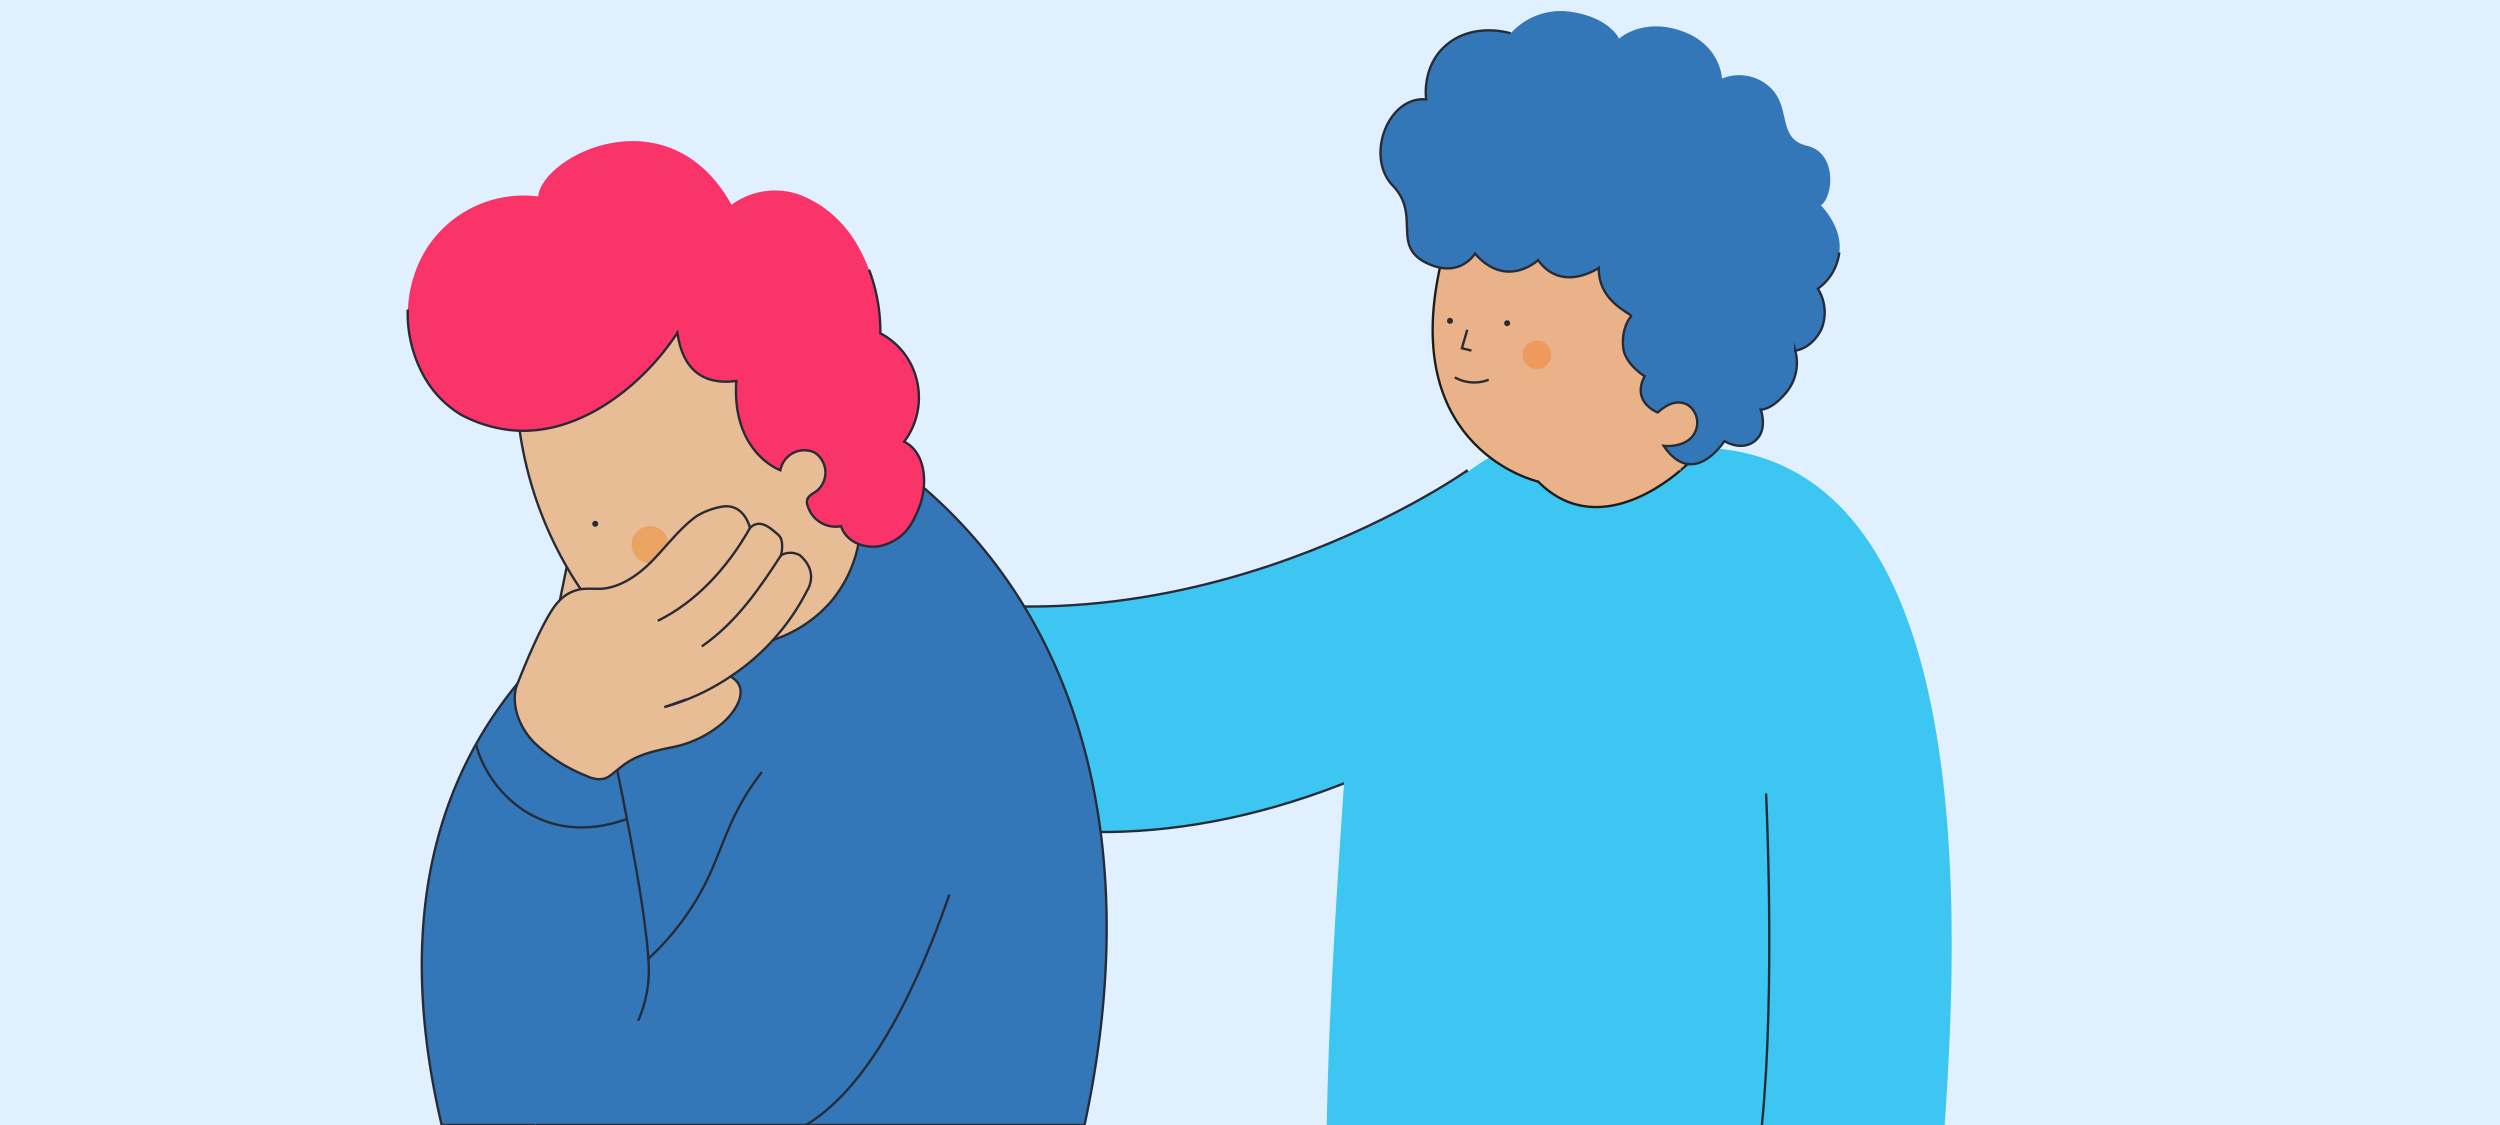 <svg id="Capa_1" data-name="Capa 1" xmlns="http://www.w3.org/2000/svg" viewBox="0 0 420 189"><defs><style>.cls-1{fill:#e1f0ff;}.cls-2,.cls-3{fill:#3dc6f2;}.cls-12,.cls-2,.cls-4,.cls-5,.cls-6{stroke:#272b36;}.cls-10,.cls-12,.cls-2,.cls-4,.cls-5,.cls-6{stroke-miterlimit:10;}.cls-10,.cls-2,.cls-4,.cls-5,.cls-6{stroke-width:0.4px;}.cls-4{fill:#e8bc95;}.cls-11,.cls-5{fill:#3377b8;}.cls-12,.cls-6{fill:none;}.cls-7{fill:#fa3369;}.cls-8{fill:#272b36;}.cls-9{fill:#eaa363;}.cls-10{fill:#eab288;stroke:#1d1d1b;}.cls-12{stroke-width:0.4px;}.cls-13{fill:#ef995e;}</style></defs><rect class="cls-1" width="420" height="189"/><path class="cls-2" d="M246.4,79.1s-52.8,37.4-109.8,16.4L132,122.4s40.6,36.3,105.5,4,21.9-27.5,21.9-27.5Z"/><path class="cls-3" d="M326.7,189H222.9c.2-11.8.8-26.9,2.9-57.4v-.3a145.8,145.8,0,0,1,4.2-27.9c1.2-4.9,8-17.3,16.6-24.1,4.2-3.3,8.8-5.2,13.4-4.2,2,.4,14.2-.9,14.8-1.4s8.9,1.5,10.9,1.5C332.1,76.3,329.2,153,326.7,189Z"/><polygon class="cls-4" points="95.6 93.3 93.6 103.1 101.1 101.8 95.6 93.3"/><path class="cls-5" d="M182.2,189H77.2l-4.6-18.6a30.3,30.3,0,0,1,3.5-23l21.4-35.1,14-33.7,33.9-5.5,8.2,7.5C183,104.8,191.8,144.5,182.2,189Z"/><path class="cls-4" d="M87.3,72.3a63.8,63.8,0,0,0,9.8,26c2.4,3.6,5.1,6.9,8.8,9.1a18,18,0,0,0,12.2,2.4l5-1.2a22,22,0,0,0,16.3-7.3,21.4,21.4,0,0,0,5-17L132.9,58.9l-9-7-19,3.4L86.6,65.7Z"/><path class="cls-6" d="M135.4,189c7.8-4.7,16.1-15.8,24.1-38.7"/><path class="cls-5" d="M107.2,171.5a21,21,0,0,0,1.7-10.6h0c-.1-1.4-.2-2.8-.4-4.1-.9-8.4-4.1-24-5.8-32.3l-5.2-12.1L95,106.4C82.2,118.1,63.1,141.7,74.2,189H89.9"/><path class="cls-6" d="M128,129.7a42,42,0,0,0-5.4,9.1c-1.1,2.5-2,5-3.1,7.5a44.3,44.3,0,0,1-10.4,14.6h-.2"/><path class="cls-6" d="M105.3,137.6c-14.5,5.2-23.5-5.1-25.3-12.5"/><path class="cls-7" d="M123.7,64c-8.3,1.1-9.5-5.6-9.9-8.1-5.7,8.8-17.1,18.2-29.2,16.2a22.9,22.9,0,0,1-7.1-2.4,17.4,17.4,0,0,1-6.6-7.1,21.1,21.1,0,0,1,.8-20.9A19.4,19.4,0,0,1,90.4,33c.8-7,22-17.5,32.5,1.4a12.3,12.3,0,0,1,11.4-1.7c12.9,5,13.7,20.8,13.6,23.3a12,12,0,0,1,6.2,8.2,12.3,12.3,0,0,1-2.2,10c3.6,1.8,4,7,2.6,10.8s-3,5.5-5.8,6.5-6.5-.2-7.4-3.1a4.9,4.9,0,0,1-5.6-3.4,1.6,1.6,0,0,1-.1-1c.2-.8,1.1-1.1,1.7-1.6a4,4,0,0,0-.5-6.4,4.1,4.1,0,0,0-5.7,3S122.9,76.1,123.7,64Z"/><path class="cls-8" d="M100,88.5a.5.5,0,1,0,0-1,.5.5,0,0,0,0,1Z"/><circle class="cls-9" cx="109.2" cy="91.5" r="3.1"/><path class="cls-4" d="M123.1,113.9c3.2,2.2-.1,6.5-2.5,8.2a18.3,18.3,0,0,1-7.5,3.4c-2.9.6-5.9,1.2-8.3,3s-2.6,2.4-4.2,2.4a5.5,5.5,0,0,1-2.2-.6,26.9,26.9,0,0,1-8.6-5.5c-2.4-2.4-3.9-6-3.1-9.3,0,0,4.5-11.9,7.2-14.5a6.4,6.4,0,0,1,2.8-1.8c1.5-.5,3-.2,4.5-.3,3.3-.3,6.3-2.5,8.6-4.9s4.4-5.2,7.1-7.2a11.6,11.6,0,0,1,4-1.6c4.1-1,5.1,3.5,5.1,3.5,1.7-1.7,3.5.1,4.7,1.1s.5,3.5.5,3.5a3.2,3.2,0,0,1,3.2,0c3.3,2.9,1.2,5.9,1.2,5.9a37.8,37.8,0,0,1-12.8,14.4Z"/><path class="cls-6" d="M122.8,113.6a38.2,38.2,0,0,1-11.2,5.2l3.7-1.3"/><path class="cls-6" d="M131.2,93.3c-3.5,5.4-7.4,11.2-13.3,15.3"/><path class="cls-6" d="M126,88.7c-3.9,6.9-9.2,12.5-15.5,15.6"/><path class="cls-6" d="M146,45.3A29.4,29.4,0,0,1,147.9,56a12,12,0,0,1,6.2,8.2,12.3,12.3,0,0,1-2.2,10c3.6,1.8,4,7,2.6,10.8s-3,5.5-5.8,6.5-6.5-.2-7.4-3.1a4.9,4.9,0,0,1-5.6-3.4,1.6,1.6,0,0,1-.1-1c.2-.8,1.1-1.1,1.7-1.6a4,4,0,0,0-.5-6.4,4.1,4.1,0,0,0-5.7,3s-8.2-2.9-7.4-15c-8.3,1.1-9.5-5.6-9.9-8.1-5.7,8.8-17.1,18.2-29.2,16.2a22.9,22.9,0,0,1-7.1-2.4,17.4,17.4,0,0,1-6.6-7.1A21.7,21.7,0,0,1,68.5,52"/><path class="cls-10" d="M258.4,80.9S235.2,75.7,241.9,45l8.4-11.4,20.3-.8L280.2,45l9.5,17.3v8.6l-2.5,3.9-4.3,3.7S269.2,91.8,258.4,80.9Z"/><path class="cls-11" d="M258.4,43.7s-5.3,5-10.6-1.1c0,0-2.6,4.4-8.3,1.5s-.8-8-5.5-12.9-.8-15.1,5.6-14.5c0,0-.9-5.8,3.7-9.4s10.5-1.7,10.5-1.7A11.3,11.3,0,0,1,264,2c6.5,1,8,4.5,8,4.5s3.9-3.6,10.5-1.3,6.8,8,6.8,8a7.6,7.6,0,0,1,8.1,1.5c3.6,3.4,1.1,8.6,6.2,9.8s4.4,8.6,2.3,10c0,0,3.7,3.6,3.1,7.9a8.7,8.7,0,0,1-3.6,6.1,7.5,7.5,0,0,1,.6,6.8c-1.7,3.4-4.4,3.6-4.4,3.6a7.8,7.8,0,0,1-1.4,6.9c-2.6,3.2-4.4,3-4.4,3s1.3,3.5-1,5.3-5.1,0-5.1,0-5.2,8.2-10.2.8c0,0,4.2.5,5.4-2.6a3.6,3.6,0,0,0-1.4-4.3c-1.2-.6-2.8-.7-5,1.3,0,0-4.5-1.7-2.2-6.1,0,0-3.3-2-3.6-4.8s.8-4.7,1.3-5.2-5.5-2.2-5.4-8.2C268.6,45,262.4,49.3,258.4,43.7Z"/><path class="cls-6" d="M309,42.4a8.7,8.7,0,0,1-3.6,6.1,7.5,7.5,0,0,1,.6,6.8c-1.7,3.4-4.4,3.6-4.4,3.6a7.8,7.8,0,0,1-1.4,6.9c-2.6,3.2-4.4,3-4.4,3s1.3,3.5-1,5.3-5.1,0-5.1,0-5.2,8.2-10.2.8c0,0,4.2.5,5.4-2.6a3.6,3.6,0,0,0-1.4-4.3c-1.2-.6-2.8-.7-5,1.3,0,0-4.5-1.7-2.2-6.1,0,0-3.3-2-3.6-4.8s.8-4.7,1.3-5.2-5.5-2.2-5.4-8.2c0,0-6.2,4.3-10.2-1.3,0,0-5.3,5-10.6-1.1,0,0-2.6,4.4-8.3,1.5s-.8-8-5.5-12.9-.8-15.1,5.6-14.5c0,0-.9-5.8,3.7-9.4s10.5-1.7,10.5-1.7"/><path class="cls-6" d="M296.7,133.3s1.6,32.8-.7,55.7"/><polyline class="cls-12" points="246.5 55.4 245.6 58.5 247.2 58.9"/><path class="cls-8" d="M243.6,54.4a.5.5,0,0,0,0-1,.5.5,0,1,0,0,1Z"/><path class="cls-8" d="M253.2,54.8a.5.5,0,0,0,0-1,.5.5,0,1,0,0,1Z"/><circle class="cls-13" cx="258.2" cy="59.6" r="2.4"/><path class="cls-6" d="M244.4,63.4a6.7,6.7,0,0,0,5.7.4"/></svg>